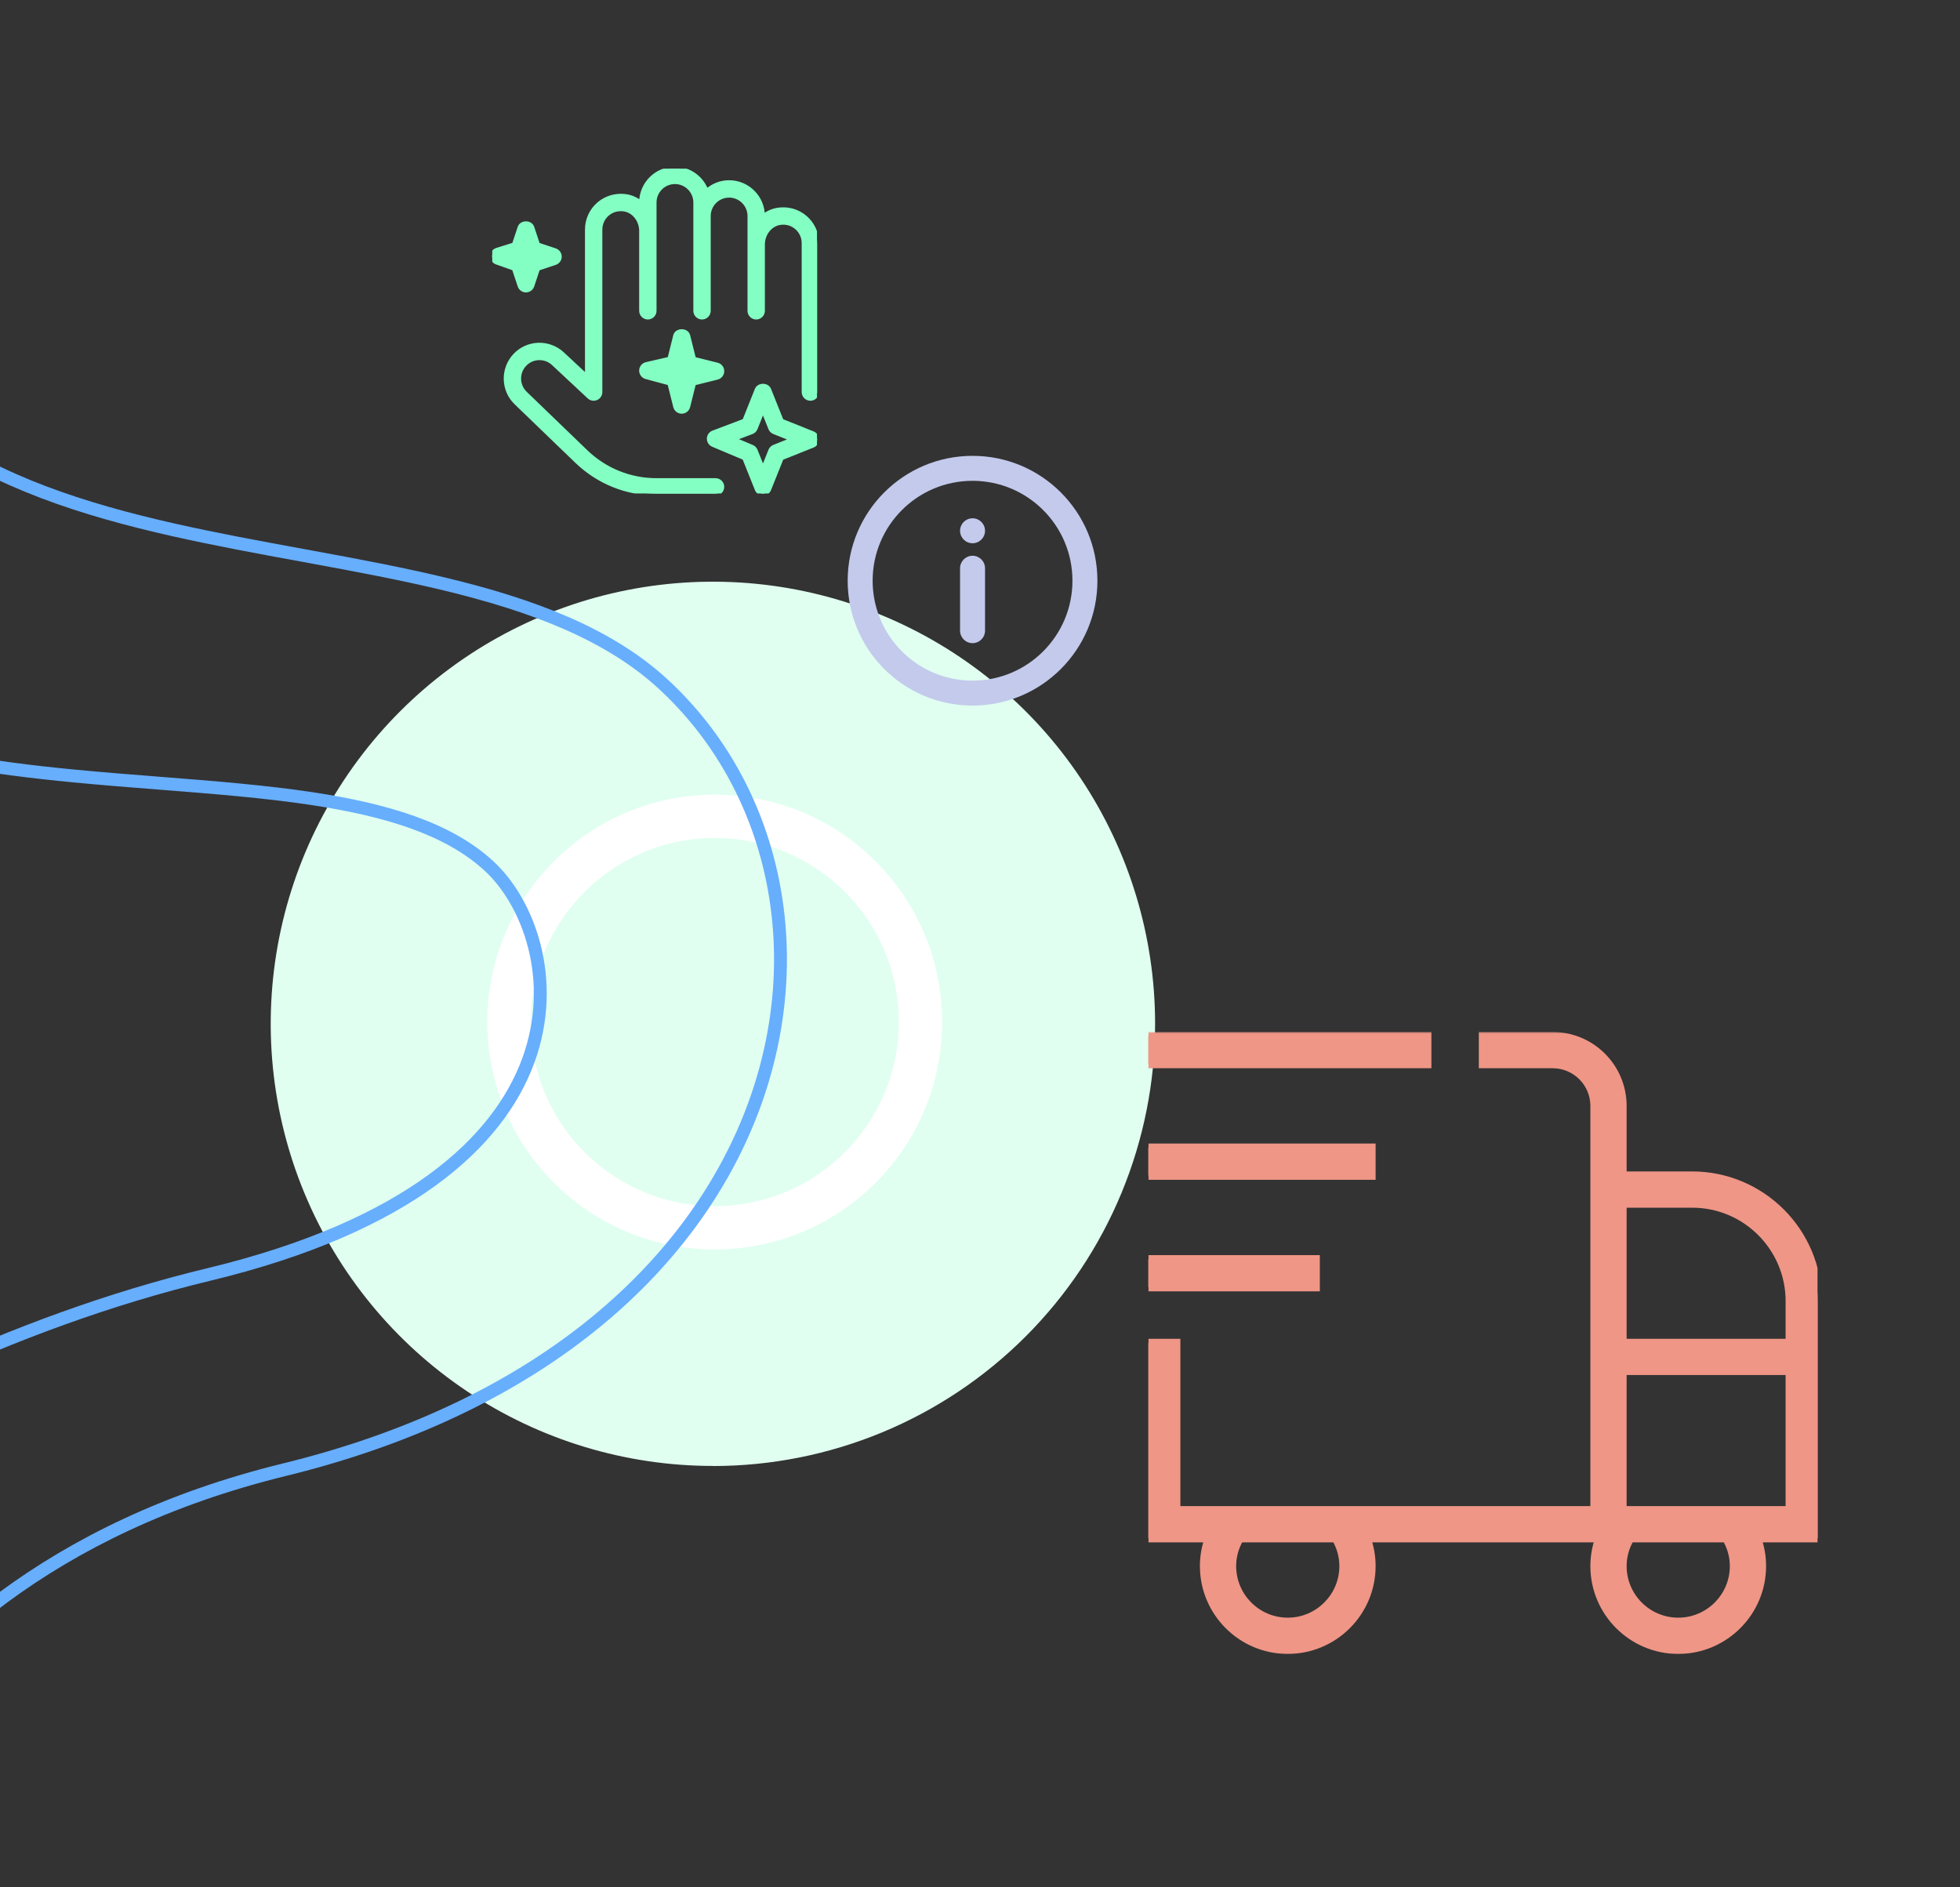 <svg width="405" height="390" viewBox="0 0 405 390" fill="none" xmlns="http://www.w3.org/2000/svg">
<rect x="0" y="0" width="405" height="390" fill="#333333" stroke="none"/>
<g clip-path="url(#clip0_11504_6594)">
<path fill-rule="evenodd" clip-rule="evenodd" d="M147.31 302.925C129.239 302.925 111.573 297.567 96.547 287.528C81.522 277.489 69.81 263.22 62.895 246.526C55.979 229.832 54.17 211.462 57.695 193.74C61.221 176.017 69.923 159.738 82.701 146.961C95.48 134.184 111.761 125.483 129.485 121.957C147.209 118.432 165.581 120.241 182.276 127.156C198.972 134.071 213.242 145.781 223.282 160.806C233.322 175.83 238.681 193.494 238.681 211.563C238.684 223.563 236.322 235.445 231.731 246.532C227.141 257.618 220.411 267.692 211.926 276.178C203.441 284.663 193.368 291.395 182.281 295.987C171.194 300.58 159.311 302.944 147.31 302.944V302.925Z" fill="#E0FFF0"/>
<path fill-rule="evenodd" clip-rule="evenodd" d="M194.677 211.2C194.677 237.152 173.638 258.19 147.686 258.19C121.734 258.19 100.695 237.152 100.695 211.2C100.695 185.247 121.734 164.209 147.686 164.209C173.638 164.209 194.677 185.247 194.677 211.2ZM185.726 211.2C185.726 232.209 168.695 249.24 147.686 249.24C126.677 249.24 109.646 232.209 109.646 211.2C109.646 190.191 126.677 173.159 147.686 173.159C168.695 173.159 185.726 190.191 185.726 211.2Z" fill="white"/>
<path d="M-42.093 41.105C-50.489 -5.066 -93.757 -24.108 -134.229 -31.68C-154.53 -35.479 -174.298 -36.43 -188.98 -36.434C-196.324 -36.436 -202.402 -36.201 -206.648 -35.965C-208.771 -35.847 -210.436 -35.729 -211.572 -35.64C-212.14 -35.595 -212.576 -35.558 -212.871 -35.532C-213.019 -35.519 -213.131 -35.509 -213.207 -35.502L-213.293 -35.494L-213.322 -35.491C-213.324 -35.491 -213.324 -35.491 -213.194 -34.167C-213.064 -32.843 -213.064 -32.843 -213.063 -32.843L-213.039 -32.845L-212.959 -32.853C-212.888 -32.86 -212.78 -32.87 -212.636 -32.882C-212.35 -32.908 -211.923 -32.944 -211.364 -32.988C-210.247 -33.075 -208.602 -33.192 -206.5 -33.309C-202.297 -33.542 -196.268 -33.776 -188.981 -33.774C-174.4 -33.77 -154.807 -32.824 -134.719 -29.066C-94.413 -21.524 -52.785 -2.811 -44.713 41.58C-40.536 64.553 -29.867 79.788 -15.465 90.319C-1.115 100.812 16.868 106.58 35.594 110.8C44.331 112.77 53.264 114.409 62.088 116.028L64.007 116.38C73.464 118.118 82.772 119.858 91.62 121.992C109.343 126.266 125.028 132.076 136.192 142.396C158.609 163.119 166.12 196.46 154.575 227.97C143.043 259.446 112.431 289.203 58.394 302.426C9.56 314.394 -17.988 340.667 -33.311 363.995C-40.965 375.648 -45.562 386.552 -48.246 394.551C-49.589 398.551 -50.454 401.827 -50.985 404.11C-51.25 405.252 -51.432 406.145 -51.548 406.757C-51.606 407.063 -51.648 407.299 -51.675 407.46C-51.688 407.54 -51.699 407.602 -51.706 407.645L-51.713 407.695L-51.716 407.713C-51.716 407.714 -51.717 407.715 -50.4 407.914C-49.084 408.113 -49.084 408.113 -49.084 408.113L-49.082 408.104L-49.076 408.066L-49.065 407.995L-49.05 407.905C-49.04 407.848 -49.028 407.779 -49.014 407.699C-48.992 407.576 -48.965 407.427 -48.932 407.252C-48.822 406.674 -48.648 405.817 -48.391 404.712C-47.878 402.503 -47.035 399.309 -45.722 395.397C-43.095 387.571 -38.591 376.881 -31.085 365.455C-16.088 342.624 10.92 316.8 59.027 305.01C113.757 291.617 145.183 261.344 157.076 228.884C168.956 196.459 161.275 161.959 138 140.444C126.318 129.645 110.076 123.706 92.245 119.406C83.316 117.253 73.939 115.5 64.488 113.764L62.58 113.413C53.744 111.792 44.862 110.162 36.18 108.205C17.552 104.007 0.006 98.335 -13.892 88.173C-27.738 78.049 -38.037 63.414 -42.093 41.105Z" fill="#67AEFD"/>
<path d="M-66.737 120.021C-72.338 109.07 -75.595 96.051 -78.938 82.524L-79.068 81.997C-82.355 68.695 -85.751 54.948 -91.606 42.587C-97.556 30.028 -106.066 18.843 -119.626 10.9C-133.17 2.967 -151.629 -1.659 -177.355 -1.332L-177.321 1.328C-151.919 1.005 -133.978 5.577 -120.973 13.195C-107.983 20.803 -99.794 31.522 -94.013 43.725C-88.273 55.843 -84.931 69.368 -81.623 82.758L-81.523 83.162C-78.196 96.623 -74.875 109.957 -69.108 121.231C-53.613 151.526 -19.068 158.373 15.078 161.668C21.052 162.244 27.01 162.711 32.871 163.171C43.897 164.036 54.58 164.874 64.378 166.361C79.384 168.639 91.915 172.397 100.036 179.831L100.039 179.834C107.827 186.919 113.866 202.507 107.889 218.764C101.934 234.961 83.891 252.177 42.803 262.075C1.296 272.072 -36.519 291.871 -63.933 309.144C-77.646 317.784 -88.771 325.801 -96.47 331.661C-100.32 334.591 -103.314 336.981 -105.348 338.642C-106.364 339.472 -107.141 340.119 -107.665 340.56C-107.778 340.656 -107.88 340.741 -107.969 340.817C-108.087 340.917 -108.183 340.999 -108.259 341.064L-108.324 341.119L-108.411 341.194L-108.45 341.227L-108.46 341.236L-108.463 341.239C-108.464 341.239 -108.464 341.24 -107.592 342.245C-106.72 343.25 -106.72 343.25 -106.719 343.249L-106.718 343.248L-106.674 343.21L-106.529 343.086C-106.4 342.976 -106.206 342.811 -105.949 342.595C-105.435 342.162 -104.669 341.523 -103.663 340.702C-101.651 339.059 -98.68 336.687 -94.856 333.777C-87.208 327.956 -76.148 319.986 -62.513 311.395C-35.229 294.204 2.309 274.565 43.427 264.661C84.962 254.656 104.003 237.049 110.389 219.681C116.752 202.373 110.391 185.654 101.832 177.868C93.089 169.865 79.866 166.021 64.778 163.731C54.891 162.23 44.032 161.378 32.937 160.507L32.932 160.506C27.096 160.048 21.194 159.585 15.334 159.02C-18.953 155.711 -51.974 148.884 -66.737 120.021Z" fill="#67AEFD"/>
</g>
<g clip-path="url(#clip1_11504_6594)">
<mask id="path-4-outside-1_11504_6594" maskUnits="userSpaceOnUse" x="100.684" y="33.839" width="69" height="69" fill="black">
<rect fill="white" x="100.684" y="33.839" width="69" height="69"/>
<path d="M168.849 50.234V81.018C168.849 81.79 168.222 82.417 167.45 82.417C166.677 82.417 166.05 81.79 166.05 81.018V50.234C166.05 49.002 165.513 47.835 164.573 47.035C163.618 46.221 162.404 45.888 161.136 46.095C159.152 46.417 157.655 48.325 157.655 50.533V64.227C157.655 64.999 157.028 65.626 156.255 65.626C155.483 65.626 154.856 64.999 154.856 64.227V44.637C154.856 42.322 152.973 40.439 150.658 40.439C148.344 40.439 146.461 42.322 146.461 44.637V64.227C146.461 64.999 145.834 65.626 145.061 65.626C144.289 65.626 143.662 64.999 143.662 64.227V41.838C143.662 39.524 141.779 37.64 139.464 37.64C137.15 37.64 135.266 39.524 135.266 41.838V64.227C135.266 64.999 134.64 65.626 133.867 65.626C133.095 65.626 132.468 64.999 132.468 64.227V47.735C132.468 45.527 130.971 43.618 128.984 43.296C127.727 43.095 126.507 43.425 125.55 44.236C124.61 45.037 124.069 46.204 124.069 47.435V81.018C124.069 81.575 123.739 82.078 123.227 82.299C122.718 82.521 122.124 82.42 121.713 82.039L114.333 75.149C112.646 73.574 109.99 73.66 108.412 75.348C106.83 77.038 106.917 79.705 108.607 81.289L121.095 93.329C125.027 97.118 130.201 99.208 135.664 99.208H147.857C148.629 99.208 149.256 99.835 149.256 100.608C149.256 101.38 148.629 102.007 147.857 102.007H135.664C129.473 102.007 123.61 99.639 119.152 95.344L106.679 83.318C103.881 80.693 103.735 76.257 106.369 73.439C107.642 72.076 109.371 71.29 111.238 71.226C113.049 71.167 114.879 71.83 116.245 73.103L121.271 77.794V47.435C121.271 45.381 122.169 43.436 123.736 42.104C125.306 40.772 127.386 40.207 129.431 40.531C130.565 40.716 131.589 41.214 132.465 41.908V41.835C132.465 37.979 135.605 34.839 139.461 34.839C142.475 34.839 145.028 36.764 146.01 39.443C147.25 38.334 148.867 37.638 150.656 37.638C154.515 37.638 157.652 40.778 157.652 44.634V44.704C158.528 44.01 159.552 43.512 160.686 43.327C162.731 42.997 164.816 43.565 166.381 44.9C167.948 46.232 168.846 48.174 168.846 50.231L168.849 50.234ZM149.259 76.694C149.259 76.053 148.823 75.491 148.198 75.337L143.416 74.142L142.221 69.359C141.91 68.114 139.817 68.114 139.503 69.359L138.314 74.122L133.551 75.225C132.924 75.37 132.476 75.922 132.465 76.565C132.454 77.209 132.879 77.774 133.501 77.939L138.303 79.232L139.503 84.032C139.66 84.656 140.22 85.093 140.861 85.093C141.502 85.093 142.064 84.656 142.218 84.032L143.413 79.249L148.196 78.054C148.82 77.897 149.256 77.338 149.256 76.697L149.259 76.694ZM168.849 90.813C168.849 91.386 168.502 91.898 167.97 92.111L161.531 94.686L158.953 101.125C158.743 101.657 158.226 102.004 157.655 102.004C157.084 102.004 156.566 101.654 156.356 101.125L153.773 94.672L147.314 91.952C146.788 91.728 146.447 91.207 146.458 90.636C146.469 90.066 146.827 89.556 147.362 89.355L153.782 86.925L156.353 80.5C156.773 79.437 158.528 79.437 158.95 80.5L161.528 86.939L167.967 89.514C168.499 89.727 168.849 90.242 168.849 90.813ZM163.68 90.813L159.933 89.313C159.577 89.17 159.295 88.89 159.155 88.532L157.655 84.785L156.155 88.532C156.009 88.896 155.718 89.181 155.352 89.321L151.629 90.729L155.402 92.318C155.746 92.464 156.02 92.741 156.158 93.088L157.658 96.835L159.158 93.088C159.3 92.733 159.58 92.45 159.936 92.307L163.683 90.807L163.68 90.813ZM107.354 59.072C107.544 59.642 108.079 60.029 108.68 60.029C109.282 60.029 109.816 59.642 110.007 59.072L111.185 55.537L114.719 54.359C115.29 54.169 115.677 53.634 115.677 53.032C115.677 52.431 115.29 51.896 114.719 51.706L111.185 50.528L110.007 46.993C109.626 45.851 107.734 45.851 107.354 46.993L106.181 50.511L102.666 51.611C102.092 51.79 101.695 52.316 101.684 52.92C101.673 53.525 102.048 54.065 102.616 54.264L106.17 55.52L107.354 59.072Z"/>
</mask>
<path d="M168.849 50.234V81.018C168.849 81.79 168.222 82.417 167.45 82.417C166.677 82.417 166.05 81.79 166.05 81.018V50.234C166.05 49.002 165.513 47.835 164.573 47.035C163.618 46.221 162.404 45.888 161.136 46.095C159.152 46.417 157.655 48.325 157.655 50.533V64.227C157.655 64.999 157.028 65.626 156.255 65.626C155.483 65.626 154.856 64.999 154.856 64.227V44.637C154.856 42.322 152.973 40.439 150.658 40.439C148.344 40.439 146.461 42.322 146.461 44.637V64.227C146.461 64.999 145.834 65.626 145.061 65.626C144.289 65.626 143.662 64.999 143.662 64.227V41.838C143.662 39.524 141.779 37.64 139.464 37.64C137.15 37.64 135.266 39.524 135.266 41.838V64.227C135.266 64.999 134.64 65.626 133.867 65.626C133.095 65.626 132.468 64.999 132.468 64.227V47.735C132.468 45.527 130.971 43.618 128.984 43.296C127.727 43.095 126.507 43.425 125.55 44.236C124.61 45.037 124.069 46.204 124.069 47.435V81.018C124.069 81.575 123.739 82.078 123.227 82.299C122.718 82.521 122.124 82.42 121.713 82.039L114.333 75.149C112.646 73.574 109.99 73.66 108.412 75.348C106.83 77.038 106.917 79.705 108.607 81.289L121.095 93.329C125.027 97.118 130.201 99.208 135.664 99.208H147.857C148.629 99.208 149.256 99.835 149.256 100.608C149.256 101.38 148.629 102.007 147.857 102.007H135.664C129.473 102.007 123.61 99.639 119.152 95.344L106.679 83.318C103.881 80.693 103.735 76.257 106.369 73.439C107.642 72.076 109.371 71.29 111.238 71.226C113.049 71.167 114.879 71.83 116.245 73.103L121.271 77.794V47.435C121.271 45.381 122.169 43.436 123.736 42.104C125.306 40.772 127.386 40.207 129.431 40.531C130.565 40.716 131.589 41.214 132.465 41.908V41.835C132.465 37.979 135.605 34.839 139.461 34.839C142.475 34.839 145.028 36.764 146.01 39.443C147.25 38.334 148.867 37.638 150.656 37.638C154.515 37.638 157.652 40.778 157.652 44.634V44.704C158.528 44.01 159.552 43.512 160.686 43.327C162.731 42.997 164.816 43.565 166.381 44.9C167.948 46.232 168.846 48.174 168.846 50.231L168.849 50.234ZM149.259 76.694C149.259 76.053 148.823 75.491 148.198 75.337L143.416 74.142L142.221 69.359C141.91 68.114 139.817 68.114 139.503 69.359L138.314 74.122L133.551 75.225C132.924 75.37 132.476 75.922 132.465 76.565C132.454 77.209 132.879 77.774 133.501 77.939L138.303 79.232L139.503 84.032C139.66 84.656 140.22 85.093 140.861 85.093C141.502 85.093 142.064 84.656 142.218 84.032L143.413 79.249L148.196 78.054C148.82 77.897 149.256 77.338 149.256 76.697L149.259 76.694ZM168.849 90.813C168.849 91.386 168.502 91.898 167.97 92.111L161.531 94.686L158.953 101.125C158.743 101.657 158.226 102.004 157.655 102.004C157.084 102.004 156.566 101.654 156.356 101.125L153.773 94.672L147.314 91.952C146.788 91.728 146.447 91.207 146.458 90.636C146.469 90.066 146.827 89.556 147.362 89.355L153.782 86.925L156.353 80.5C156.773 79.437 158.528 79.437 158.95 80.5L161.528 86.939L167.967 89.514C168.499 89.727 168.849 90.242 168.849 90.813ZM163.68 90.813L159.933 89.313C159.577 89.17 159.295 88.89 159.155 88.532L157.655 84.785L156.155 88.532C156.009 88.896 155.718 89.181 155.352 89.321L151.629 90.729L155.402 92.318C155.746 92.464 156.02 92.741 156.158 93.088L157.658 96.835L159.158 93.088C159.3 92.733 159.58 92.45 159.936 92.307L163.683 90.807L163.68 90.813ZM107.354 59.072C107.544 59.642 108.079 60.029 108.68 60.029C109.282 60.029 109.816 59.642 110.007 59.072L111.185 55.537L114.719 54.359C115.29 54.169 115.677 53.634 115.677 53.032C115.677 52.431 115.29 51.896 114.719 51.706L111.185 50.528L110.007 46.993C109.626 45.851 107.734 45.851 107.354 46.993L106.181 50.511L102.666 51.611C102.092 51.79 101.695 52.316 101.684 52.92C101.673 53.525 102.048 54.065 102.616 54.264L106.17 55.52L107.354 59.072Z" fill="#84FFC4"/>
<path d="M168.849 50.234V81.018C168.849 81.79 168.222 82.417 167.45 82.417C166.677 82.417 166.05 81.79 166.05 81.018V50.234C166.05 49.002 165.513 47.835 164.573 47.035C163.618 46.221 162.404 45.888 161.136 46.095C159.152 46.417 157.655 48.325 157.655 50.533V64.227C157.655 64.999 157.028 65.626 156.255 65.626C155.483 65.626 154.856 64.999 154.856 64.227V44.637C154.856 42.322 152.973 40.439 150.658 40.439C148.344 40.439 146.461 42.322 146.461 44.637V64.227C146.461 64.999 145.834 65.626 145.061 65.626C144.289 65.626 143.662 64.999 143.662 64.227V41.838C143.662 39.524 141.779 37.64 139.464 37.64C137.15 37.64 135.266 39.524 135.266 41.838V64.227C135.266 64.999 134.64 65.626 133.867 65.626C133.095 65.626 132.468 64.999 132.468 64.227V47.735C132.468 45.527 130.971 43.618 128.984 43.296C127.727 43.095 126.507 43.425 125.55 44.236C124.61 45.037 124.069 46.204 124.069 47.435V81.018C124.069 81.575 123.739 82.078 123.227 82.299C122.718 82.521 122.124 82.42 121.713 82.039L114.333 75.149C112.646 73.574 109.99 73.66 108.412 75.348C106.83 77.038 106.917 79.705 108.607 81.289L121.095 93.329C125.027 97.118 130.201 99.208 135.664 99.208H147.857C148.629 99.208 149.256 99.835 149.256 100.608C149.256 101.38 148.629 102.007 147.857 102.007H135.664C129.473 102.007 123.61 99.639 119.152 95.344L106.679 83.318C103.881 80.693 103.735 76.257 106.369 73.439C107.642 72.076 109.371 71.29 111.238 71.226C113.049 71.167 114.879 71.83 116.245 73.103L121.271 77.794V47.435C121.271 45.381 122.169 43.436 123.736 42.104C125.306 40.772 127.386 40.207 129.431 40.531C130.565 40.716 131.589 41.214 132.465 41.908V41.835C132.465 37.979 135.605 34.839 139.461 34.839C142.475 34.839 145.028 36.764 146.01 39.443C147.25 38.334 148.867 37.638 150.656 37.638C154.515 37.638 157.652 40.778 157.652 44.634V44.704C158.528 44.01 159.552 43.512 160.686 43.327C162.731 42.997 164.816 43.565 166.381 44.9C167.948 46.232 168.846 48.174 168.846 50.231L168.849 50.234ZM149.259 76.694C149.259 76.053 148.823 75.491 148.198 75.337L143.416 74.142L142.221 69.359C141.91 68.114 139.817 68.114 139.503 69.359L138.314 74.122L133.551 75.225C132.924 75.37 132.476 75.922 132.465 76.565C132.454 77.209 132.879 77.774 133.501 77.939L138.303 79.232L139.503 84.032C139.66 84.656 140.22 85.093 140.861 85.093C141.502 85.093 142.064 84.656 142.218 84.032L143.413 79.249L148.196 78.054C148.82 77.897 149.256 77.338 149.256 76.697L149.259 76.694ZM168.849 90.813C168.849 91.386 168.502 91.898 167.97 92.111L161.531 94.686L158.953 101.125C158.743 101.657 158.226 102.004 157.655 102.004C157.084 102.004 156.566 101.654 156.356 101.125L153.773 94.672L147.314 91.952C146.788 91.728 146.447 91.207 146.458 90.636C146.469 90.066 146.827 89.556 147.362 89.355L153.782 86.925L156.353 80.5C156.773 79.437 158.528 79.437 158.95 80.5L161.528 86.939L167.967 89.514C168.499 89.727 168.849 90.242 168.849 90.813ZM163.68 90.813L159.933 89.313C159.577 89.17 159.295 88.89 159.155 88.532L157.655 84.785L156.155 88.532C156.009 88.896 155.718 89.181 155.352 89.321L151.629 90.729L155.402 92.318C155.746 92.464 156.02 92.741 156.158 93.088L157.658 96.835L159.158 93.088C159.3 92.733 159.58 92.45 159.936 92.307L163.683 90.807L163.68 90.813ZM107.354 59.072C107.544 59.642 108.079 60.029 108.68 60.029C109.282 60.029 109.816 59.642 110.007 59.072L111.185 55.537L114.719 54.359C115.29 54.169 115.677 53.634 115.677 53.032C115.677 52.431 115.29 51.896 114.719 51.706L111.185 50.528L110.007 46.993C109.626 45.851 107.734 45.851 107.354 46.993L106.181 50.511L102.666 51.611C102.092 51.79 101.695 52.316 101.684 52.92C101.673 53.525 102.048 54.065 102.616 54.264L106.17 55.52L107.354 59.072Z" stroke="#84FFC4" stroke-width="0.79" mask="url(#path-4-outside-1_11504_6594)"/>
</g>
<g clip-path="url(#clip2_11504_6594)">
<mask id="path-5-outside-2_11504_6594" maskUnits="userSpaceOnUse" x="236.277" y="213.118" width="141" height="129" fill="black">
<rect fill="white" x="236.277" y="213.118" width="141" height="129"/>
<path d="M375.592 268.868C375.592 254.57 363.957 242.934 349.658 242.934H335.251V228.526C335.251 220.584 328.79 214.118 320.843 214.118H306.435V219.881H320.843C325.609 219.881 329.487 223.76 329.487 228.526V312.091H243.04V277.513H237.277V317.854H249.818C249.149 319.693 248.804 321.635 248.804 323.618C248.804 333.15 256.561 340.907 266.093 340.907C275.625 340.907 283.382 333.15 283.382 323.618C283.382 321.635 283.037 319.693 282.368 317.854H330.502C329.833 319.693 329.487 321.635 329.487 323.618C329.487 333.15 337.245 340.907 346.777 340.907C356.309 340.907 364.066 333.15 364.066 323.618C364.066 321.635 363.72 319.693 363.052 317.854H375.592V268.868ZM277.619 323.618C277.619 329.974 272.45 335.144 266.093 335.144C259.736 335.144 254.567 329.974 254.567 323.618C254.567 321.589 255.114 319.624 256.163 317.854H276.023C277.072 319.624 277.619 321.589 277.619 323.618ZM349.658 248.697C360.781 248.697 369.829 257.745 369.829 268.868V277.513H335.251V248.697H349.658ZM358.303 323.618C358.303 329.974 353.133 335.144 346.777 335.144C340.42 335.144 335.251 329.974 335.251 323.618C335.251 321.589 335.798 319.624 336.847 317.854H356.707C357.756 319.624 358.303 321.589 358.303 323.618ZM335.251 312.091V283.276H369.829V312.091H335.251ZM294.909 219.881H237.277V214.118H294.909V219.881ZM283.382 242.934H237.277V237.171H283.382V242.934ZM271.856 265.986H237.277V260.223H271.856V265.986Z"/>
</mask>
<path d="M375.592 268.868C375.592 254.57 363.957 242.934 349.658 242.934H335.251V228.526C335.251 220.584 328.79 214.118 320.843 214.118H306.435V219.881H320.843C325.609 219.881 329.487 223.76 329.487 228.526V312.091H243.04V277.513H237.277V317.854H249.818C249.149 319.693 248.804 321.635 248.804 323.618C248.804 333.15 256.561 340.907 266.093 340.907C275.625 340.907 283.382 333.15 283.382 323.618C283.382 321.635 283.037 319.693 282.368 317.854H330.502C329.833 319.693 329.487 321.635 329.487 323.618C329.487 333.15 337.245 340.907 346.777 340.907C356.309 340.907 364.066 333.15 364.066 323.618C364.066 321.635 363.72 319.693 363.052 317.854H375.592V268.868ZM277.619 323.618C277.619 329.974 272.45 335.144 266.093 335.144C259.736 335.144 254.567 329.974 254.567 323.618C254.567 321.589 255.114 319.624 256.163 317.854H276.023C277.072 319.624 277.619 321.589 277.619 323.618ZM349.658 248.697C360.781 248.697 369.829 257.745 369.829 268.868V277.513H335.251V248.697H349.658ZM358.303 323.618C358.303 329.974 353.133 335.144 346.777 335.144C340.42 335.144 335.251 329.974 335.251 323.618C335.251 321.589 335.798 319.624 336.847 317.854H356.707C357.756 319.624 358.303 321.589 358.303 323.618ZM335.251 312.091V283.276H369.829V312.091H335.251ZM294.909 219.881H237.277V214.118H294.909V219.881ZM283.382 242.934H237.277V237.171H283.382V242.934ZM271.856 265.986H237.277V260.223H271.856V265.986Z" fill="#EF9686"/>
<path d="M335.251 242.934H334.386V243.798H335.251V242.934ZM306.435 214.118V213.254H305.57V214.118H306.435ZM306.435 219.881H305.57V220.746H306.435V219.881ZM329.487 312.091V312.956H330.352V312.091H329.487ZM243.04 312.091H242.176V312.956H243.04V312.091ZM243.04 277.513H243.905V276.648H243.04V277.513ZM237.277 277.513V276.648H236.413V277.513H237.277ZM237.277 317.854H236.413V318.719H237.277V317.854ZM249.818 317.854L250.63 318.15L251.052 316.99H249.818V317.854ZM282.368 317.854V316.99H281.134L281.556 318.15L282.368 317.854ZM330.502 317.854L331.314 318.15L331.736 316.99H330.502V317.854ZM363.052 317.854V316.99H361.818L362.239 318.15L363.052 317.854ZM375.592 317.854V318.719H376.457V317.854H375.592ZM256.163 317.854V316.99H255.671L255.419 317.414L256.163 317.854ZM276.023 317.854L276.766 317.414L276.515 316.99H276.023V317.854ZM369.829 277.513V278.377H370.694V277.513H369.829ZM335.251 277.513H334.386V278.377H335.251V277.513ZM335.251 248.697V247.832H334.386V248.697H335.251ZM336.847 317.854V316.99H336.354L336.103 317.414L336.847 317.854ZM356.707 317.854L357.45 317.414L357.199 316.99H356.707V317.854ZM335.251 312.091H334.386V312.956H335.251V312.091ZM335.251 283.276V282.411H334.386V283.276H335.251ZM369.829 283.276H370.694V282.411H369.829V283.276ZM369.829 312.091V312.956H370.694V312.091H369.829ZM294.909 219.881V220.746H295.773V219.881H294.909ZM237.277 219.881H236.413V220.746H237.277V219.881ZM237.277 214.118V213.254H236.413V214.118H237.277ZM294.909 214.118H295.773V213.254H294.909V214.118ZM283.382 242.934V243.798H284.247V242.934H283.382ZM237.277 242.934H236.413V243.798H237.277V242.934ZM237.277 237.171V236.306H236.413V237.171H237.277ZM283.382 237.171H284.247V236.306H283.382V237.171ZM271.856 265.986V266.851H272.721V265.986H271.856ZM237.277 265.986H236.413V266.851H237.277V265.986ZM237.277 260.223V259.359H236.413V260.223H237.277ZM271.856 260.223H272.721V259.359H271.856V260.223ZM375.592 268.868H376.457C376.457 254.092 364.434 242.069 349.658 242.069V242.934V243.798C363.479 243.798 374.728 255.047 374.728 268.868H375.592ZM349.658 242.934V242.069H335.251V242.934V243.798H349.658V242.934ZM335.251 242.934H336.115V228.526H335.251H334.386V242.934H335.251ZM335.251 228.526H336.115C336.115 220.107 329.268 213.254 320.843 213.254V214.118V214.983C328.312 214.983 334.386 221.062 334.386 228.526H335.251ZM320.843 214.118V213.254H306.435V214.118V214.983H320.843V214.118ZM306.435 214.118H305.57V219.881H306.435H307.299V214.118H306.435ZM306.435 219.881V220.746H320.843V219.881V219.017H306.435V219.881ZM320.843 219.881V220.746C325.131 220.746 328.623 224.237 328.623 228.526H329.487H330.352C330.352 223.282 326.086 219.017 320.843 219.017V219.881ZM329.487 228.526H328.623V312.091H329.487H330.352V228.526H329.487ZM329.487 312.091V311.227H243.04V312.091V312.956H329.487V312.091ZM243.04 312.091H243.905V277.513H243.04H242.176V312.091H243.04ZM243.04 277.513V276.648H237.277V277.513V278.377H243.04V277.513ZM237.277 277.513H236.413V317.854H237.277H238.142V277.513H237.277ZM237.277 317.854V318.719H249.818V317.854V316.99H237.277V317.854ZM249.818 317.854L249.005 317.559C248.303 319.492 247.939 321.534 247.939 323.618H248.804H249.668C249.668 321.736 249.996 319.894 250.63 318.15L249.818 317.854ZM248.804 323.618H247.939C247.939 333.627 256.083 341.771 266.093 341.771V340.907V340.042C257.038 340.042 249.668 332.672 249.668 323.618H248.804ZM266.093 340.907V341.771C276.103 341.771 284.247 333.627 284.247 323.618H283.382H282.518C282.518 332.672 275.148 340.042 266.093 340.042V340.907ZM283.382 323.618H284.247C284.247 321.534 283.883 319.492 283.18 317.559L282.368 317.854L281.556 318.15C282.19 319.894 282.518 321.736 282.518 323.618H283.382ZM282.368 317.854V318.719H330.502V317.854V316.99H282.368V317.854ZM330.502 317.854L329.689 317.559C328.986 319.492 328.623 321.534 328.623 323.618H329.487H330.352C330.352 321.736 330.68 319.894 331.314 318.15L330.502 317.854ZM329.487 323.618H328.623C328.623 333.627 336.767 341.771 346.777 341.771V340.907V340.042C337.722 340.042 330.352 332.672 330.352 323.618H329.487ZM346.777 340.907V341.771C356.786 341.771 364.931 333.627 364.931 323.618H364.066H363.202C363.202 332.672 355.832 340.042 346.777 340.042V340.907ZM364.066 323.618H364.931C364.931 321.534 364.567 319.492 363.864 317.559L363.052 317.854L362.239 318.15C362.874 319.894 363.202 321.736 363.202 323.618H364.066ZM363.052 317.854V318.719H375.592V317.854V316.99H363.052V317.854ZM375.592 317.854H376.457V268.868H375.592H374.728V317.854H375.592ZM277.619 323.618H276.755C276.755 329.497 271.972 334.279 266.093 334.279V335.144V336.008C272.927 336.008 278.484 330.452 278.484 323.618H277.619ZM266.093 335.144V334.279C260.214 334.279 255.431 329.497 255.431 323.618H254.567H253.702C253.702 330.452 259.259 336.008 266.093 336.008V335.144ZM254.567 323.618H255.431C255.431 321.748 255.935 319.934 256.907 318.295L256.163 317.854L255.419 317.414C254.293 319.313 253.702 321.43 253.702 323.618H254.567ZM256.163 317.854V318.719H276.023V317.854V316.99H256.163V317.854ZM276.023 317.854L275.279 318.295C276.251 319.934 276.755 321.748 276.755 323.618H277.619H278.484C278.484 321.43 277.893 319.313 276.766 317.414L276.023 317.854ZM349.658 248.697V249.561C360.304 249.561 368.965 258.222 368.965 268.868H369.829H370.694C370.694 257.268 361.259 247.832 349.658 247.832V248.697ZM369.829 268.868H368.965V277.513H369.829H370.694V268.868H369.829ZM369.829 277.513V276.648H335.251V277.513V278.377H369.829V277.513ZM335.251 277.513H336.115V248.697H335.251H334.386V277.513H335.251ZM335.251 248.697V249.561H349.658V248.697V247.832H335.251V248.697ZM358.303 323.618H357.439C357.439 329.497 352.656 334.279 346.777 334.279V335.144V336.008C353.611 336.008 359.167 330.452 359.167 323.618H358.303ZM346.777 335.144V334.279C340.897 334.279 336.115 329.497 336.115 323.618H335.251H334.386C334.386 330.452 339.943 336.008 346.777 336.008V335.144ZM335.251 323.618H336.115C336.115 321.748 336.619 319.934 337.591 318.295L336.847 317.854L336.103 317.414C334.977 319.313 334.386 321.43 334.386 323.618H335.251ZM336.847 317.854V318.719H356.707V317.854V316.99H336.847V317.854ZM356.707 317.854L355.963 318.295C356.935 319.934 357.439 321.748 357.439 323.618H358.303H359.167C359.167 321.43 358.576 319.313 357.45 317.414L356.707 317.854ZM335.251 312.091H336.115V283.276H335.251H334.386V312.091H335.251ZM335.251 283.276V284.14H369.829V283.276V282.411H335.251V283.276ZM369.829 283.276H368.965V312.091H369.829H370.694V283.276H369.829ZM369.829 312.091V311.227H335.251V312.091V312.956H369.829V312.091ZM294.909 219.881V219.017H237.277V219.881V220.746H294.909V219.881ZM237.277 219.881H238.142V214.118H237.277H236.413V219.881H237.277ZM237.277 214.118V214.983H294.909V214.118V213.254H237.277V214.118ZM294.909 214.118H294.044V219.881H294.909H295.773V214.118H294.909ZM283.382 242.934V242.069H237.277V242.934V243.798H283.382V242.934ZM237.277 242.934H238.142V237.171H237.277H236.413V242.934H237.277ZM237.277 237.171V238.035H283.382V237.171V236.306H237.277V237.171ZM283.382 237.171H282.518V242.934H283.382H284.247V237.171H283.382ZM271.856 265.986V265.122H237.277V265.986V266.851H271.856V265.986ZM237.277 265.986H238.142V260.223H237.277H236.413V265.986H237.277ZM237.277 260.223V261.088H271.856V260.223V259.359H237.277V260.223ZM271.856 260.223H270.992V265.986H271.856H272.721V260.223H271.856Z" fill="#EF9686" mask="url(#path-5-outside-2_11504_6594)"/>
</g>
<path d="M200.959 94.197C186.709 94.197 175.156 105.749 175.156 120C175.156 134.251 186.709 145.803 200.959 145.803C215.21 145.803 226.762 134.251 226.762 120C226.762 105.749 215.21 94.197 200.959 94.197ZM200.959 99.358C212.36 99.358 221.602 108.6 221.602 120C221.602 131.4 212.36 140.643 200.959 140.643C189.559 140.643 180.317 131.4 180.317 120C180.317 108.6 189.559 99.358 200.959 99.358ZM200.959 107.099C199.534 107.099 198.379 108.255 198.379 109.679C198.379 111.103 199.534 112.259 200.959 112.259C202.384 112.259 203.54 111.103 203.54 109.679C203.54 108.255 202.384 107.099 200.959 107.099ZM200.959 114.84C199.534 114.84 198.379 115.996 198.379 117.42V130.321C198.379 131.746 199.534 132.902 200.959 132.902C202.384 132.902 203.54 131.746 203.54 130.321V117.42C203.54 115.996 202.384 114.84 200.959 114.84Z" fill="#C3CAEC"/>
<defs>
<clipPath id="clip0_11504_6594">
<rect width="268.519" height="268.519" fill="white" transform="translate(0 69.482)"/>
</clipPath>
<clipPath id="clip1_11504_6594">
<rect width="67.165" height="67.165" fill="white" transform="translate(101.684 34.842)"/>
</clipPath>
<clipPath id="clip2_11504_6594">
<rect width="138.315" height="138.315" fill="white" transform="translate(237.283 208.355)"/>
</clipPath>
</defs>
</svg>
